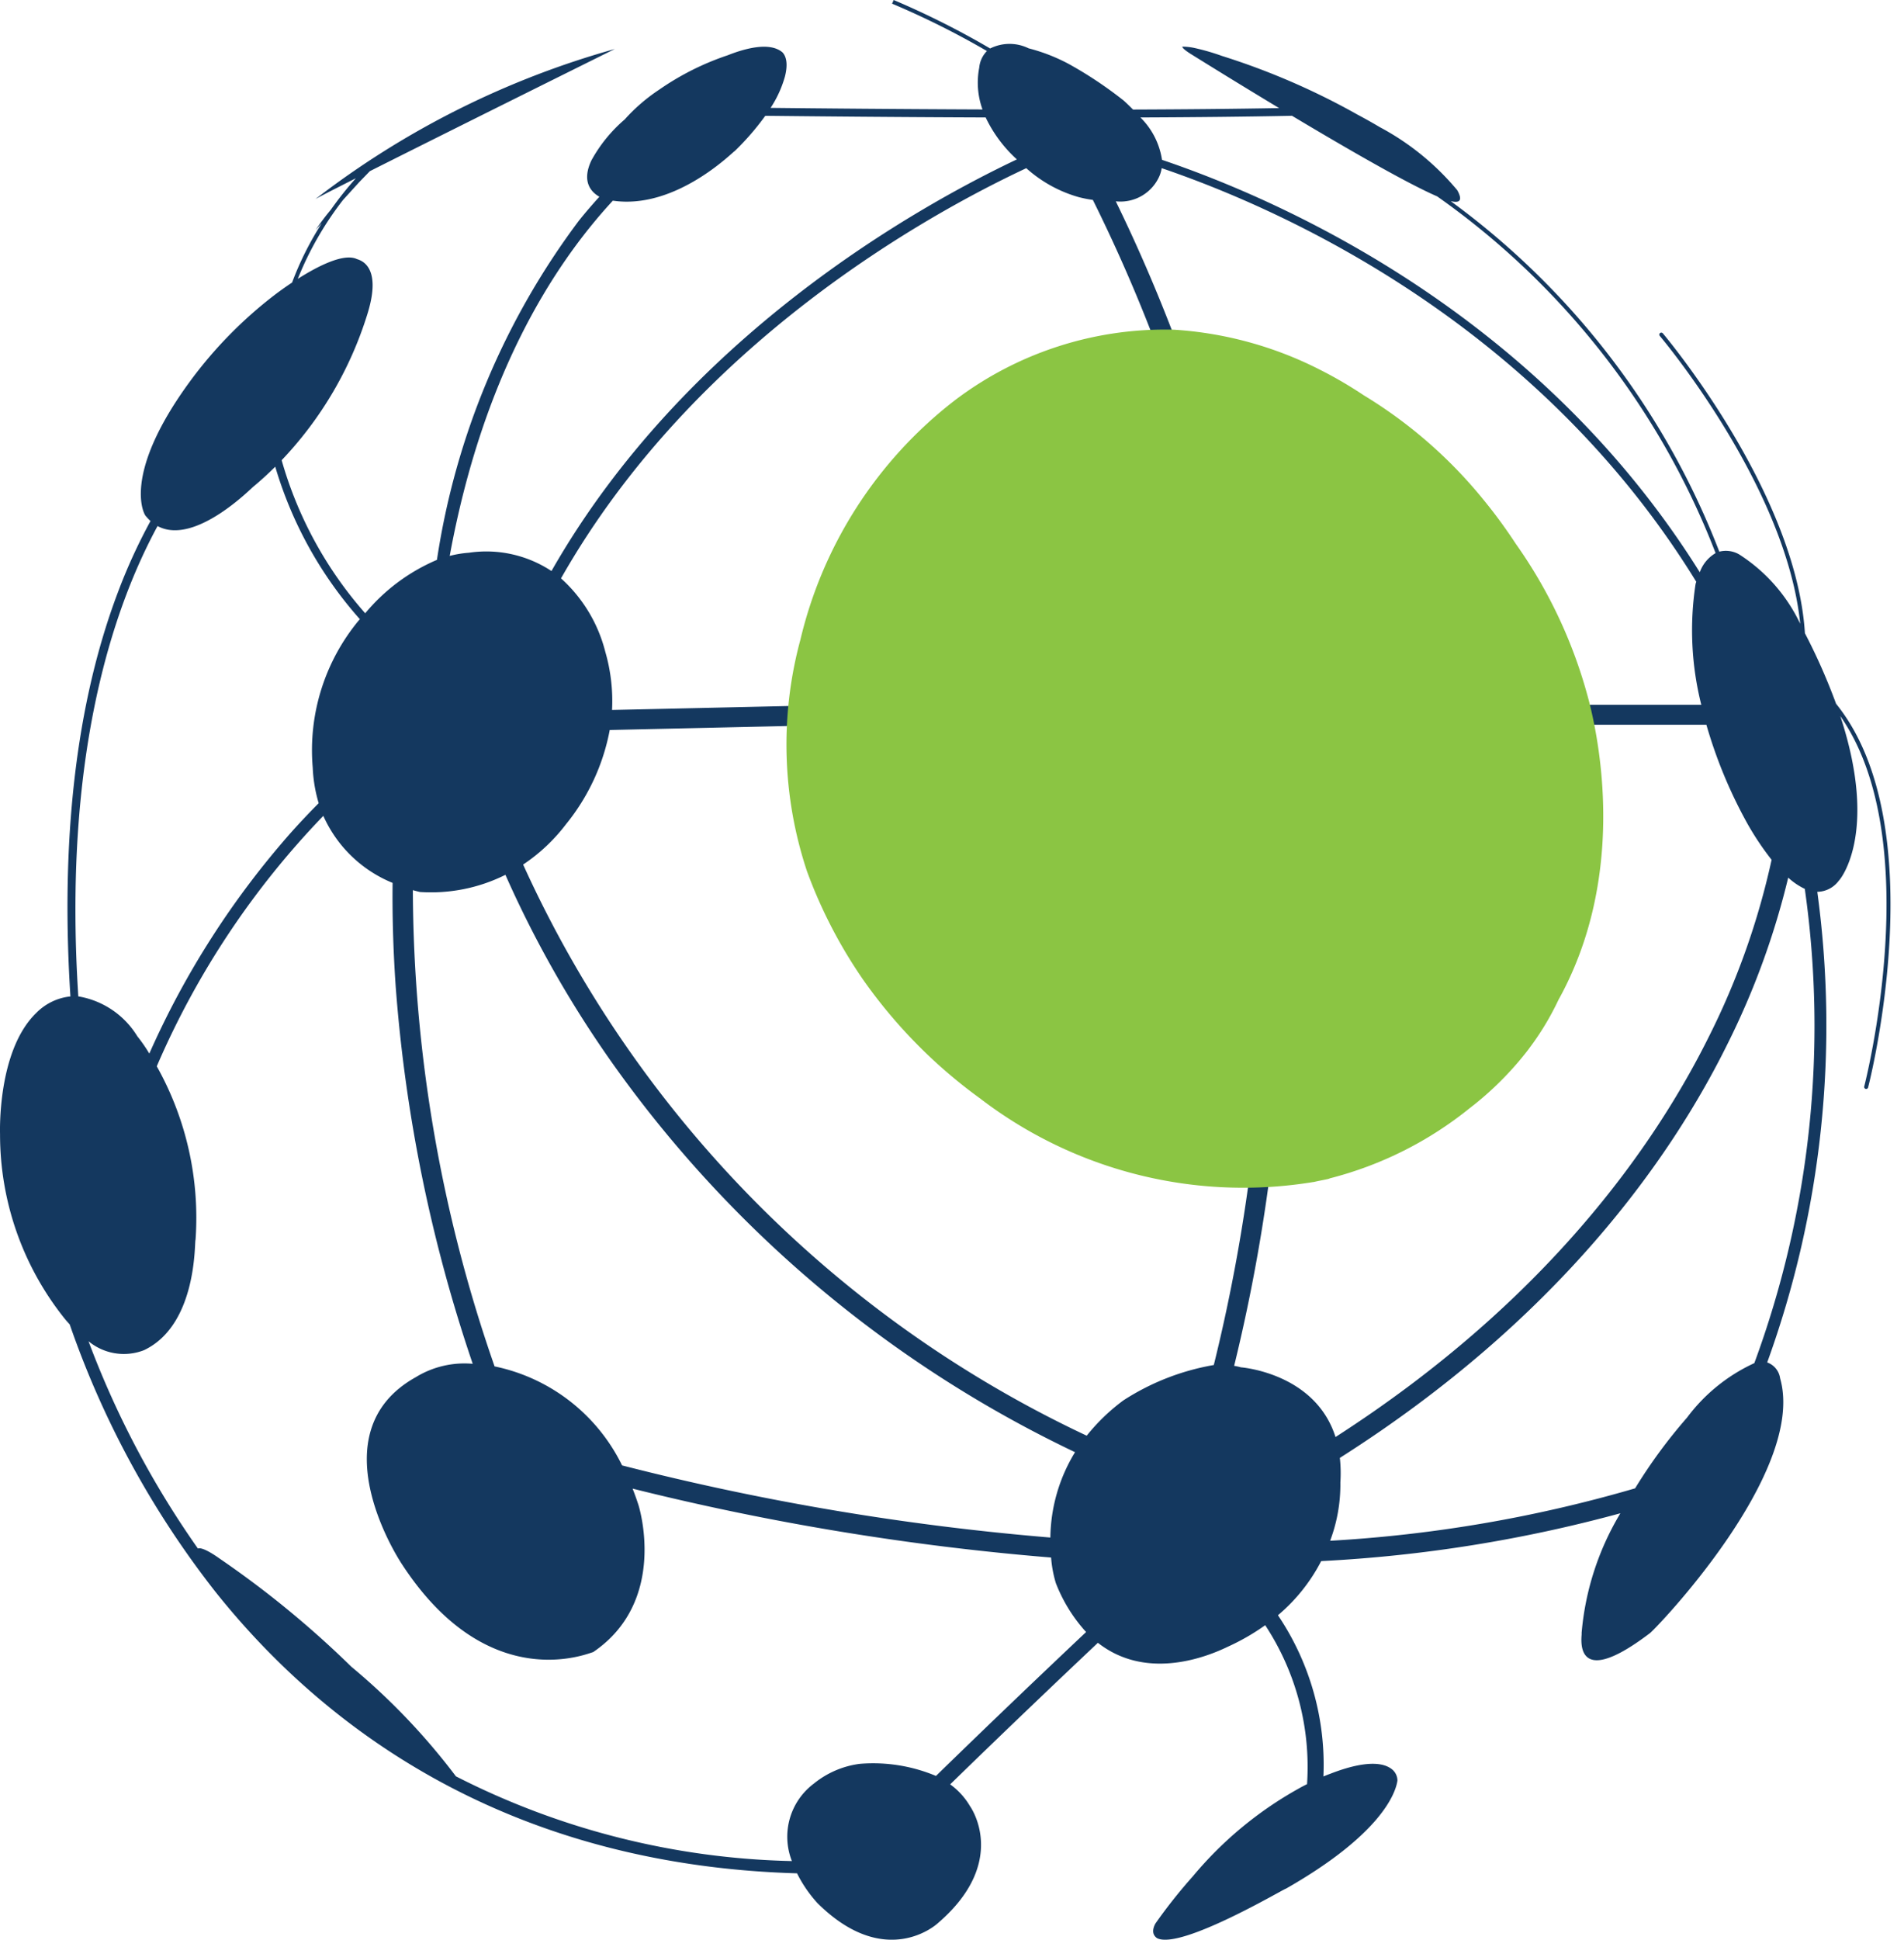<svg xmlns="http://www.w3.org/2000/svg" viewBox="0 0 80 81.462">
  <defs>
    <style>
      .cls-1 {
        fill: #14385f;
      }

      .cls-2 {
        fill: #8bc543;
      }

      .cls-3 {
        fill: #0c3c5f;
      }
    </style>
  </defs>
  <path class="cls-1" d="M77.146,29.555a25.318,25.318,0,0,0-1.309-2.962c-.377-5.956-5.906-12.518-5.971-12.595a.085.085,0,0,0-.118-.009.084.084,0,0,0-.009.118c.064.075,5.315,6.307,5.9,12.089a7.034,7.034,0,0,0-2.566-2.914,1.116,1.116,0,0,0-.833-.115A32.835,32.835,0,0,0,60.954,8.448c.013.003.03.008.043.01.026-.007.592.173.232-.47a10.902,10.902,0,0,0-3.239-2.64l.006.003-.015-.007c-.296-.177-.62-.359-.967-.543l.002,0a29.963,29.963,0,0,0-5.674-2.452,9.386,9.386,0,0,0-1.135-.33l-.001,0h0a2.42,2.42,0,0,0-.527-.06c-.014.062.206.214.338.298.681.424,2.111,1.31,3.727,2.282-1.865.035-3.971.054-6.138.062-.119-.12-.244-.243-.385-.371a16.795,16.795,0,0,0-2.317-1.545,7.574,7.574,0,0,0-1.683-.655h0a1.821,1.821,0,0,0-1.618.006A35.373,35.373,0,0,0,37.549,0l-.066.154a35.197,35.197,0,0,1,3.985,1.989,1.143,1.143,0,0,0-.324.7h0a3.299,3.299,0,0,0,.138,1.754c-3.622-.014-6.897-.045-8.903-.067a4.717,4.717,0,0,0,.602-1.318h0c.146-.576.031-.865-.1-1.009-.524-.454-1.559-.178-2.302.117a11.374,11.374,0,0,0-2.88,1.444L27.7,3.764a7.488,7.488,0,0,0-1.452,1.252,6.168,6.168,0,0,0-1.394,1.711l-.001.001h0c-.432.903-.008,1.344.331,1.534-.285.315-.572.645-.861,1.006A31.547,31.547,0,0,0,18.359,23.512a7.975,7.975,0,0,0-3.014,2.243,16.541,16.541,0,0,1-3.511-6.428A15.577,15.577,0,0,0,15.442,13.172c.669-2.163-.446-2.266-.464-2.3-.569-.244-1.665.33-2.466.839a13.738,13.738,0,0,1,1.9-3.313l.695-.763.434-.447c3.635-1.829,10.294-5.131,10.294-5.131A36.798,36.798,0,0,0,13.236,8.374c0-.016.679-.365,1.716-.888A14.7,14.7,0,0,0,13.899,8.81a9.744,9.744,0,0,0-.632.842c-.002.003.1-.109.254-.277a13.193,13.193,0,0,0-1.249,2.491c-.427.284-.727.516-.727.516a18.006,18.006,0,0,0-3.553,3.622C5.04,20.021,6.087,21.686,6.139,21.686a1.771,1.771,0,0,0,.185.194,23.418,23.418,0,0,0-1.36,2.967C2.942,30.179,2.603,36.301,2.959,41.846a2.356,2.356,0,0,0-1.437.695C-.126,44.137.002,47.587.002,47.639a12.367,12.367,0,0,0,2.703,7.724c.075.093.149.174.224.257A38.668,38.668,0,0,0,9.031,66.823C13.346,72.25,20.947,78.308,33.489,78.672a5.461,5.461,0,0,0,.86,1.253c2.884,2.858,5.046.85,5.046.85,3.038-2.6,1.365-4.918,1.365-4.918a2.994,2.994,0,0,0-.837-.921c2.401-2.339,4.724-4.546,6.207-5.945,1.954,1.533,4.373.689,5.448.17a9.409,9.409,0,0,0,1.582-.909,10.828,10.828,0,0,1,1.758,6.674c-.199.1-.321.168-.321.168l-.01.007a15.749,15.749,0,0,0-4.46,3.688l.001,0a21.817,21.817,0,0,0-1.585,1.997c-.104.197-.161.445.07.607.997.517,5.417-2.122,5.417-2.076,3.952-2.252,4.607-3.977,4.686-4.541a.616.616,0,0,0-.219-.465c-.567-.464-1.713-.169-2.617.185h0s-.099.034-.274.108a11.238,11.238,0,0,0-1.911-6.771,7.413,7.413,0,0,0,1.817-2.273,59.294,59.294,0,0,0,12.572-2.009,11.673,11.673,0,0,0-1.631,5.044c.051-.051-.521,2.564,2.859,0,.127-.051,6.616-6.746,5.483-10.711a.826.826,0,0,0-.543-.667,41.533,41.533,0,0,0,2.105-19.764,1.147,1.147,0,0,0,.91-.476c-.021.042,1.712-1.885.056-6.906,3.656,5.228,1.034,15.448,1.006,15.556a.084.084,0,0,0,.06.102l.021.003a.084.084,0,0,0,.081-.062C78.522,45.56,81.308,34.704,77.146,29.555Zm-3.713,5.056a11.984,11.984,0,0,0,1.004,1.497,31.498,31.498,0,0,1-2.616,7.389C69.514,48.152,64.95,54.668,56.114,60.349c-.857-2.7-3.974-2.927-3.974-2.927a2.505,2.505,0,0,0-.285-.062A73.835,73.835,0,0,0,51.26,19.964,68.344,68.344,0,0,0,46.882,8.455a1.789,1.789,0,0,0,1.846-1.09,1.409,1.409,0,0,0,.082-.303c5.042,1.717,15.76,6.472,22.462,17.371-.009.029-.019.054-.028.085a12.823,12.823,0,0,0,.239,5.081H65.837v.838h5.86A19.806,19.806,0,0,0,73.433,34.611ZM26.138,61.541a7.696,7.696,0,0,0-5.357-4.158,61.275,61.275,0,0,1-3.434-20c.174.049.281.071.292.076a6.995,6.995,0,0,0,3.597-.72,45.866,45.866,0,0,0,4.732,8.243,50.358,50.358,0,0,0,19.202,16.004A7.015,7.015,0,0,0,44.133,64.57,108.546,108.546,0,0,1,26.138,61.541ZM23.784,34.611a8.858,8.858,0,0,0,1.835-3.954l9.85-.221-.019-.838-9.734.218a7.411,7.411,0,0,0-.285-2.449,6.19,6.19,0,0,0-1.859-3.078C29.186,14.403,38.991,8.996,43.121,7.063A5.56,5.56,0,0,0,45.329,8.28h0l.001,0,.003.001c.01.003.058.015.138.033.113.026.229.049.347.066.032.005.066.01.1.015a67.188,67.188,0,0,1,4.544,11.83A73.01,73.01,0,0,1,51,57.325a10.162,10.162,0,0,0-3.803,1.488,8.241,8.241,0,0,0-1.537,1.48A48.761,48.761,0,0,1,21.98,36.308,7.452,7.452,0,0,0,23.784,34.611ZM54.285,4.862c2.302,1.377,4.841,2.842,6.1,3.385A32.735,32.735,0,0,1,72.084,23.228a1.53,1.53,0,0,0-.665.805C64.615,13.143,53.841,8.41,48.824,6.713a3.164,3.164,0,0,0-.907-1.78C50.186,4.924,52.378,4.902,54.285,4.862ZM25.75,8.427c2.687.397,5.115-2.127,5.115-2.077a11.058,11.058,0,0,0,1.29-1.487c2.006.022,5.446.056,9.26.07a5.65,5.65,0,0,0,1.311,1.761C38.447,8.723,28.774,14.161,23.171,23.981a4.973,4.973,0,0,0-3.472-.768,4.436,4.436,0,0,0-.804.133C20.272,15.865,23.173,11.215,25.75,8.427ZM6.62,22.092c1.57.851,3.986-1.644,4.032-1.66.324-.27.628-.549.913-.833a16.79,16.79,0,0,0,3.557,6.407.11.11,0,0,1-.025.022,8.541,8.541,0,0,0-1.957,6.214A6.085,6.085,0,0,0,13.39,33.73c-.365.368-.746.768-1.142,1.21A36.084,36.084,0,0,0,6.274,44.246a6.5,6.5,0,0,0-.504-.727,3.601,3.601,0,0,0-2.48-1.675C2.646,31.844,4.704,25.619,6.62,22.092Zm32.707,52.49a6.831,6.831,0,0,0-3.202-.508,3.838,3.838,0,0,0-1.931.831,2.787,2.787,0,0,0-.921,3.252,32.581,32.581,0,0,1-14.116-3.558,27.602,27.602,0,0,0-4.396-4.605A40.991,40.991,0,0,0,9.201,65.436s-.675-.494-.885-.404a38.558,38.558,0,0,1-4.597-8.705,2.33,2.33,0,0,0,2.334.374c2.266-1.081,2.111-4.609,2.163-4.635A13.005,13.005,0,0,0,6.587,44.78a35.157,35.157,0,0,1,6.998-10.517,5.436,5.436,0,0,0,2.911,2.815c-.015,1.252.016,2.71.13,4.352a63.966,63.966,0,0,0,3.236,15.844,3.912,3.912,0,0,0-2.396.564c-4.223,2.356-.618,7.772-.652,7.737,3.708,5.802,8.067,3.776,8.102,3.811,3.193-2.163,1.923-6.179,1.888-6.248-.07-.216-.146-.421-.225-.622A109.357,109.357,0,0,0,44.164,65.41a4.96,4.96,0,0,0,.2,1.076,6.582,6.582,0,0,0,1.27,2.053C44.121,69.967,41.756,72.213,39.327,74.582ZM73.711,57.246a7.353,7.353,0,0,0-2.827,2.288,21.726,21.726,0,0,0-2.182,2.97,57.241,57.241,0,0,1-12.814,2.202,6.706,6.706,0,0,0,.43-2.438l-.001-.002a5.83,5.83,0,0,0-.021-1.04c9.192-5.837,13.92-12.587,16.296-17.4a32.71,32.71,0,0,0,2.543-6.969,2.81,2.81,0,0,0,.697.472A40.903,40.903,0,0,1,73.711,57.246Z"/>
  <path class="cls-2" d="M65.477,41.998c2.892-5.204,1.705-10.902,1.299-12.505a20.244,20.244,0,0,0-3.083-6.649q-.612-.932-1.265-1.738l-.036-.045v.001a19.519,19.519,0,0,0-5.096-4.464l.001,0a17.619,17.619,0,0,0-1.845-1.075l-.055-.028a15.662,15.662,0,0,0-6.082-1.65,14.62,14.62,0,0,0-9.21,2.977A17.913,17.913,0,0,0,33.622,26.9l-.001-.001a16.85,16.85,0,0,0,.286,9.691,20.206,20.206,0,0,0,2.354,4.546A21.201,21.201,0,0,0,41.21,46.152l-.002,0a18.177,18.177,0,0,0,13.98,3.487l-.001.003s.051-.011.137-.031c.034-.007.067-.014.101-.021l0,.001.03-.007c.119-.024.238-.046.358-.074.026-.009.051-.019.076-.028a15.423,15.423,0,0,0,5.86-2.941,13.387,13.387,0,0,0,2.282-2.23c.105-.129.174-.22.21-.268l.002-.003.026-.036h0a11.625,11.625,0,0,0,1.209-2.006Z"/>
  </svg>